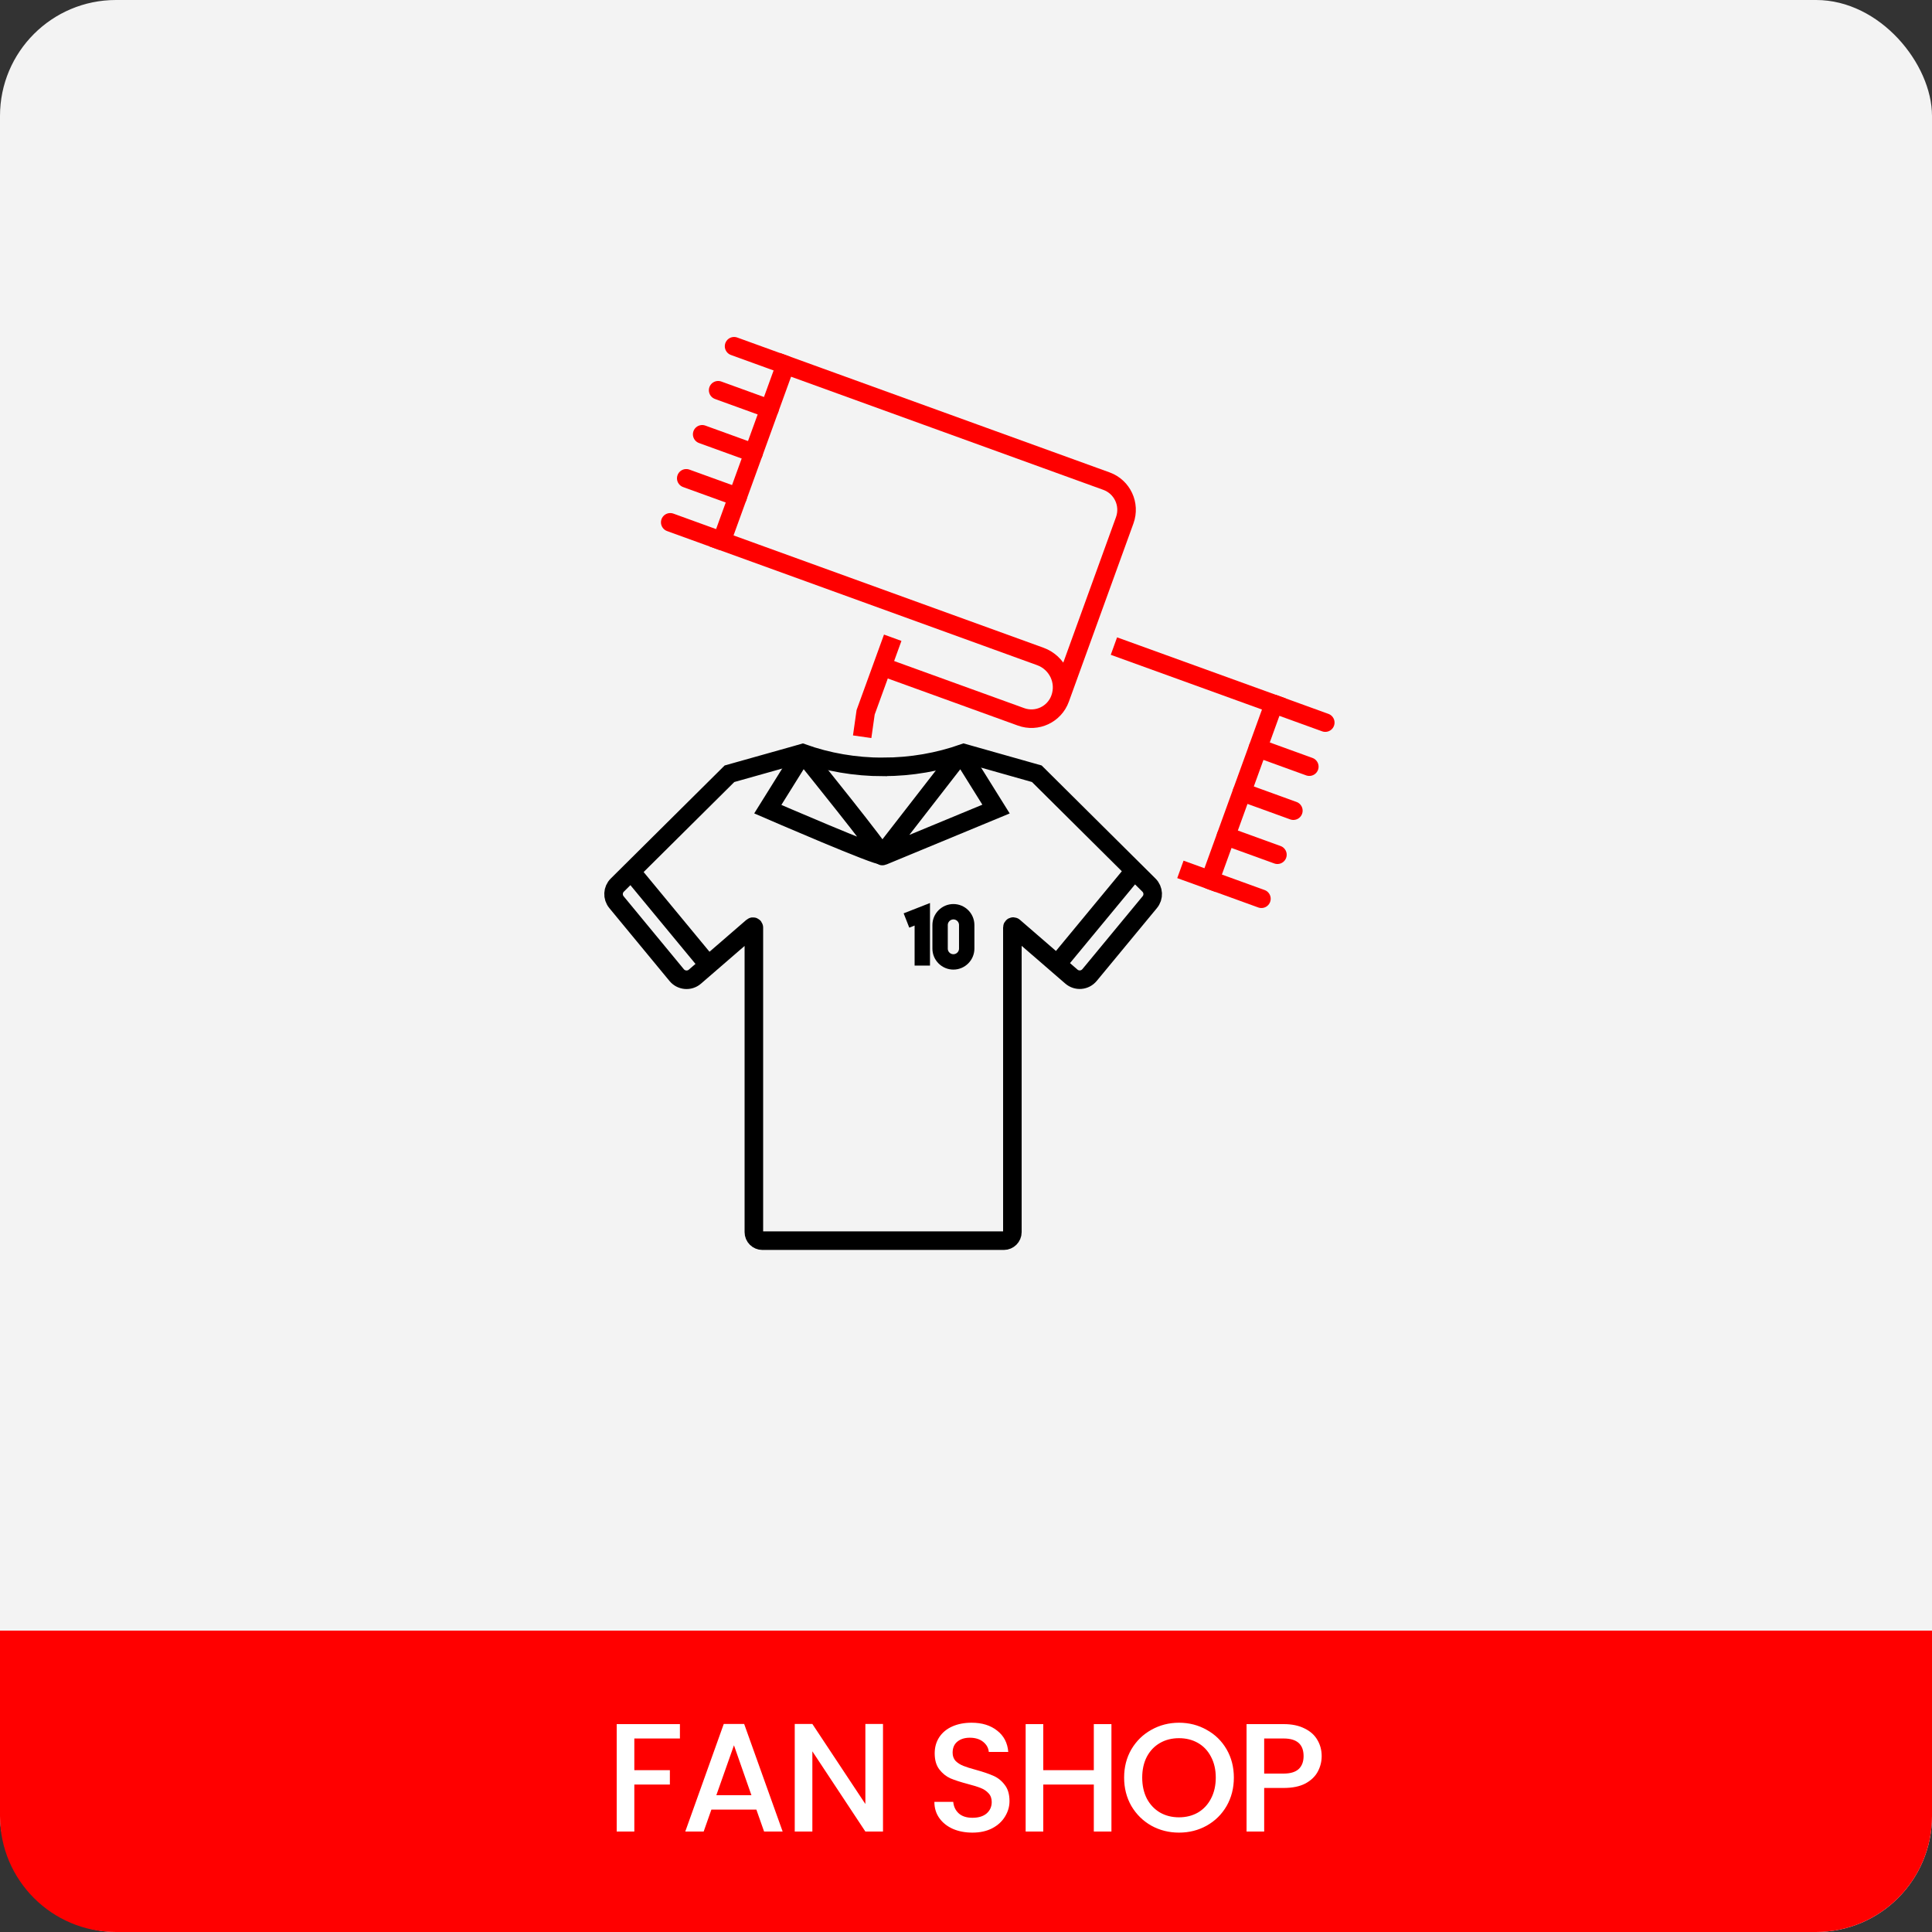 <svg width="250" height="250" viewBox="0 0 250 250" fill="none" xmlns="http://www.w3.org/2000/svg">
<rect x="0" y="0" width="250" height="250" fill="#333333" stroke="none"/>
<rect width="250" height="250" rx="15" fill="#F3F3F3"/>
<g clip-path="url(#clip0_199_901)">
<path d="M163.227 116.297L156.574 113.885" stroke="#FF0000" stroke-width="2.401" stroke-miterlimit="10" stroke-linecap="round"/>
<path d="M171.489 93.504L164.836 91.092" stroke="#FF0000" stroke-width="2.401" stroke-miterlimit="10" stroke-linecap="round"/>
<path d="M169.424 99.205L162.771 96.793" stroke="#FF0000" stroke-width="2.401" stroke-miterlimit="10" stroke-linecap="round"/>
<path d="M167.36 104.9L160.707 102.488" stroke="#FF0000" stroke-width="2.401" stroke-miterlimit="10" stroke-linecap="round"/>
<path d="M165.297 110.602L158.645 108.19" stroke="#FF0000" stroke-width="2.401" stroke-miterlimit="10" stroke-linecap="round"/>
<path d="M93.381 70.002L86.728 67.59" stroke="#FF0000" stroke-width="2.401" stroke-miterlimit="10" stroke-linecap="round"/>
<path d="M97.516 58.612L90.863 56.2" stroke="#FF0000" stroke-width="2.401" stroke-miterlimit="10" stroke-linecap="round"/>
<path d="M95.454 64.306L88.801 61.895" stroke="#FF0000" stroke-width="2.401" stroke-miterlimit="10" stroke-linecap="round"/>
<path d="M101.643 47.216L94.99 44.804" stroke="#FF0000" stroke-width="2.401" stroke-miterlimit="10" stroke-linecap="round"/>
<path d="M99.581 52.91L92.928 50.498" stroke="#FF0000" stroke-width="2.401" stroke-miterlimit="10" stroke-linecap="round"/>
<path d="M144.141 83.602L164.836 91.092L162.773 96.787L160.702 102.495L158.639 108.19L156.575 113.885L152.743 112.498" stroke="#FF0000" stroke-width="2.401" stroke-miterlimit="10"/>
<path d="M115.517 82.523L112.013 92.171L111.564 95.333" stroke="#FF0000" stroke-width="2.401" stroke-miterlimit="10"/>
<path d="M114.159 86.255L132.121 92.76C134.171 93.504 136.435 92.446 137.179 90.395M137.179 90.395C137.581 89.29 137.494 88.124 137.032 87.146C136.569 86.168 135.732 85.351 134.626 84.949L93.383 70.001L95.446 64.307L98.689 55.363L101.644 47.209L141.675 61.714L143.175 62.257C145.225 63 146.284 65.265 145.54 67.322L137.179 90.395Z" stroke="#FF0000" stroke-width="2.401" stroke-miterlimit="10"/>
<path d="M147.049 112.344L137.1 124.383" stroke="black" stroke-width="2.401" stroke-miterlimit="10"/>
<path d="M91.935 125.194L81.986 113.154" stroke="black" stroke-width="2.401" stroke-miterlimit="10"/>
<path d="M117.295 119.111L119.345 118.307V124.946" stroke="black" stroke-width="1.99" stroke-miterlimit="10"/>
<path d="M125.092 119.7C125.092 118.742 124.315 117.978 123.37 117.978C122.426 117.978 121.648 118.755 121.648 119.7V122.748C121.648 123.706 122.426 124.47 123.37 124.47C124.315 124.47 125.092 123.693 125.092 122.748V119.7Z" stroke="black" stroke-width="1.99" stroke-miterlimit="10"/>
<path d="M103.539 97.993L99.352 104.706C99.352 104.706 114.057 111.078 114.111 110.642C114.158 110.207 104.269 97.96 104.269 97.96C104.075 97.705 103.7 97.732 103.532 97.993H103.546H103.539Z" stroke="black" stroke-width="2.401" stroke-miterlimit="10"/>
<path d="M123.968 97.96L114.126 110.642C114.079 110.703 114.153 110.803 114.227 110.763L128.886 104.693L124.698 97.98C124.531 97.712 124.156 97.692 123.961 97.946L123.975 97.96H123.968Z" stroke="black" stroke-width="2.401" stroke-miterlimit="10"/>
<path d="M114.286 99.232C117.937 99.232 121.454 98.603 124.71 97.45L125.4 97.644L134.164 100.123L148.669 114.528C149.278 115.124 149.325 116.096 148.776 116.745L141.285 125.81L140.984 126.172C140.388 126.889 139.336 126.976 138.632 126.366L131.182 119.921C131.109 119.861 131.001 119.921 131.001 120.008V159.436C131.001 160.046 130.506 160.542 129.896 160.542H98.655C98.045 160.542 97.55 160.046 97.55 159.436V120.022C97.55 119.928 97.442 119.874 97.369 119.935L89.919 126.38C89.215 126.989 88.156 126.889 87.567 126.185L79.775 116.745C79.226 116.089 79.279 115.117 79.882 114.528L94.394 100.123L102.849 97.745L103.854 97.457C107.103 98.623 110.627 99.239 114.279 99.239L114.286 99.232Z" stroke="black" stroke-width="2.401" stroke-miterlimit="10"/>
</g>
<path d="M0 211H250V235C250 243.284 243.284 250 235 250H15C6.716 250 0 243.284 0 235V211Z" fill="#FF0000"/>
<path d="M87.981 223.1V224.96H82.081V229.06H86.681V230.92H82.081V237H79.801V223.1H87.981ZM97.874 234.16H92.054L91.054 237H88.674L93.654 223.08H96.294L101.274 237H98.874L97.874 234.16ZM97.234 232.3L94.974 225.84L92.694 232.3H97.234ZM114.259 237H111.979L105.119 226.62V237H102.839V223.08H105.119L111.979 233.44V223.08H114.259V237ZM125.829 237.14C124.895 237.14 124.055 236.98 123.309 236.66C122.562 236.327 121.975 235.86 121.549 235.26C121.122 234.66 120.909 233.96 120.909 233.16H123.349C123.402 233.76 123.635 234.253 124.049 234.64C124.475 235.027 125.069 235.22 125.829 235.22C126.615 235.22 127.229 235.033 127.669 234.66C128.109 234.273 128.329 233.78 128.329 233.18C128.329 232.713 128.189 232.333 127.909 232.04C127.642 231.747 127.302 231.52 126.889 231.36C126.489 231.2 125.929 231.027 125.209 230.84C124.302 230.6 123.562 230.36 122.989 230.12C122.429 229.867 121.949 229.48 121.549 228.96C121.149 228.44 120.949 227.747 120.949 226.88C120.949 226.08 121.149 225.38 121.549 224.78C121.949 224.18 122.509 223.72 123.229 223.4C123.949 223.08 124.782 222.92 125.729 222.92C127.075 222.92 128.175 223.26 129.029 223.94C129.895 224.607 130.375 225.527 130.469 226.7H127.949C127.909 226.193 127.669 225.76 127.229 225.4C126.789 225.04 126.209 224.86 125.489 224.86C124.835 224.86 124.302 225.027 123.889 225.36C123.475 225.693 123.269 226.173 123.269 226.8C123.269 227.227 123.395 227.58 123.649 227.86C123.915 228.127 124.249 228.34 124.649 228.5C125.049 228.66 125.595 228.833 126.289 229.02C127.209 229.273 127.955 229.527 128.529 229.78C129.115 230.033 129.609 230.427 130.009 230.96C130.422 231.48 130.629 232.18 130.629 233.06C130.629 233.767 130.435 234.433 130.049 235.06C129.675 235.687 129.122 236.193 128.389 236.58C127.669 236.953 126.815 237.14 125.829 237.14ZM143.819 223.1V237H141.539V230.92H134.999V237H132.719V223.1H134.999V229.06H141.539V223.1H143.819ZM152.561 237.14C151.267 237.14 150.074 236.84 148.981 236.24C147.901 235.627 147.041 234.78 146.401 233.7C145.774 232.607 145.461 231.38 145.461 230.02C145.461 228.66 145.774 227.44 146.401 226.36C147.041 225.28 147.901 224.44 148.981 223.84C150.074 223.227 151.267 222.92 152.561 222.92C153.867 222.92 155.061 223.227 156.141 223.84C157.234 224.44 158.094 225.28 158.721 226.36C159.347 227.44 159.661 228.66 159.661 230.02C159.661 231.38 159.347 232.607 158.721 233.7C158.094 234.78 157.234 235.627 156.141 236.24C155.061 236.84 153.867 237.14 152.561 237.14ZM152.561 235.16C153.481 235.16 154.301 234.953 155.021 234.54C155.741 234.113 156.301 233.513 156.701 232.74C157.114 231.953 157.321 231.047 157.321 230.02C157.321 228.993 157.114 228.093 156.701 227.32C156.301 226.547 155.741 225.953 155.021 225.54C154.301 225.127 153.481 224.92 152.561 224.92C151.641 224.92 150.821 225.127 150.101 225.54C149.381 225.953 148.814 226.547 148.401 227.32C148.001 228.093 147.801 228.993 147.801 230.02C147.801 231.047 148.001 231.953 148.401 232.74C148.814 233.513 149.381 234.113 150.101 234.54C150.821 234.953 151.641 235.16 152.561 235.16ZM171.024 227.24C171.024 227.947 170.858 228.613 170.524 229.24C170.191 229.867 169.658 230.38 168.924 230.78C168.191 231.167 167.251 231.36 166.104 231.36H163.584V237H161.304V223.1H166.104C167.171 223.1 168.071 223.287 168.804 223.66C169.551 224.02 170.104 224.513 170.464 225.14C170.838 225.767 171.024 226.467 171.024 227.24ZM166.104 229.5C166.971 229.5 167.618 229.307 168.044 228.92C168.471 228.52 168.684 227.96 168.684 227.24C168.684 225.72 167.824 224.96 166.104 224.96H163.584V229.5H166.104Z" fill="white"/>
<defs>
<clipPath id="clip0_199_901">
<rect width="94.882" height="118.518" fill="white" transform="translate(78 43.41)"/>
</clipPath>
</defs>
</svg>
